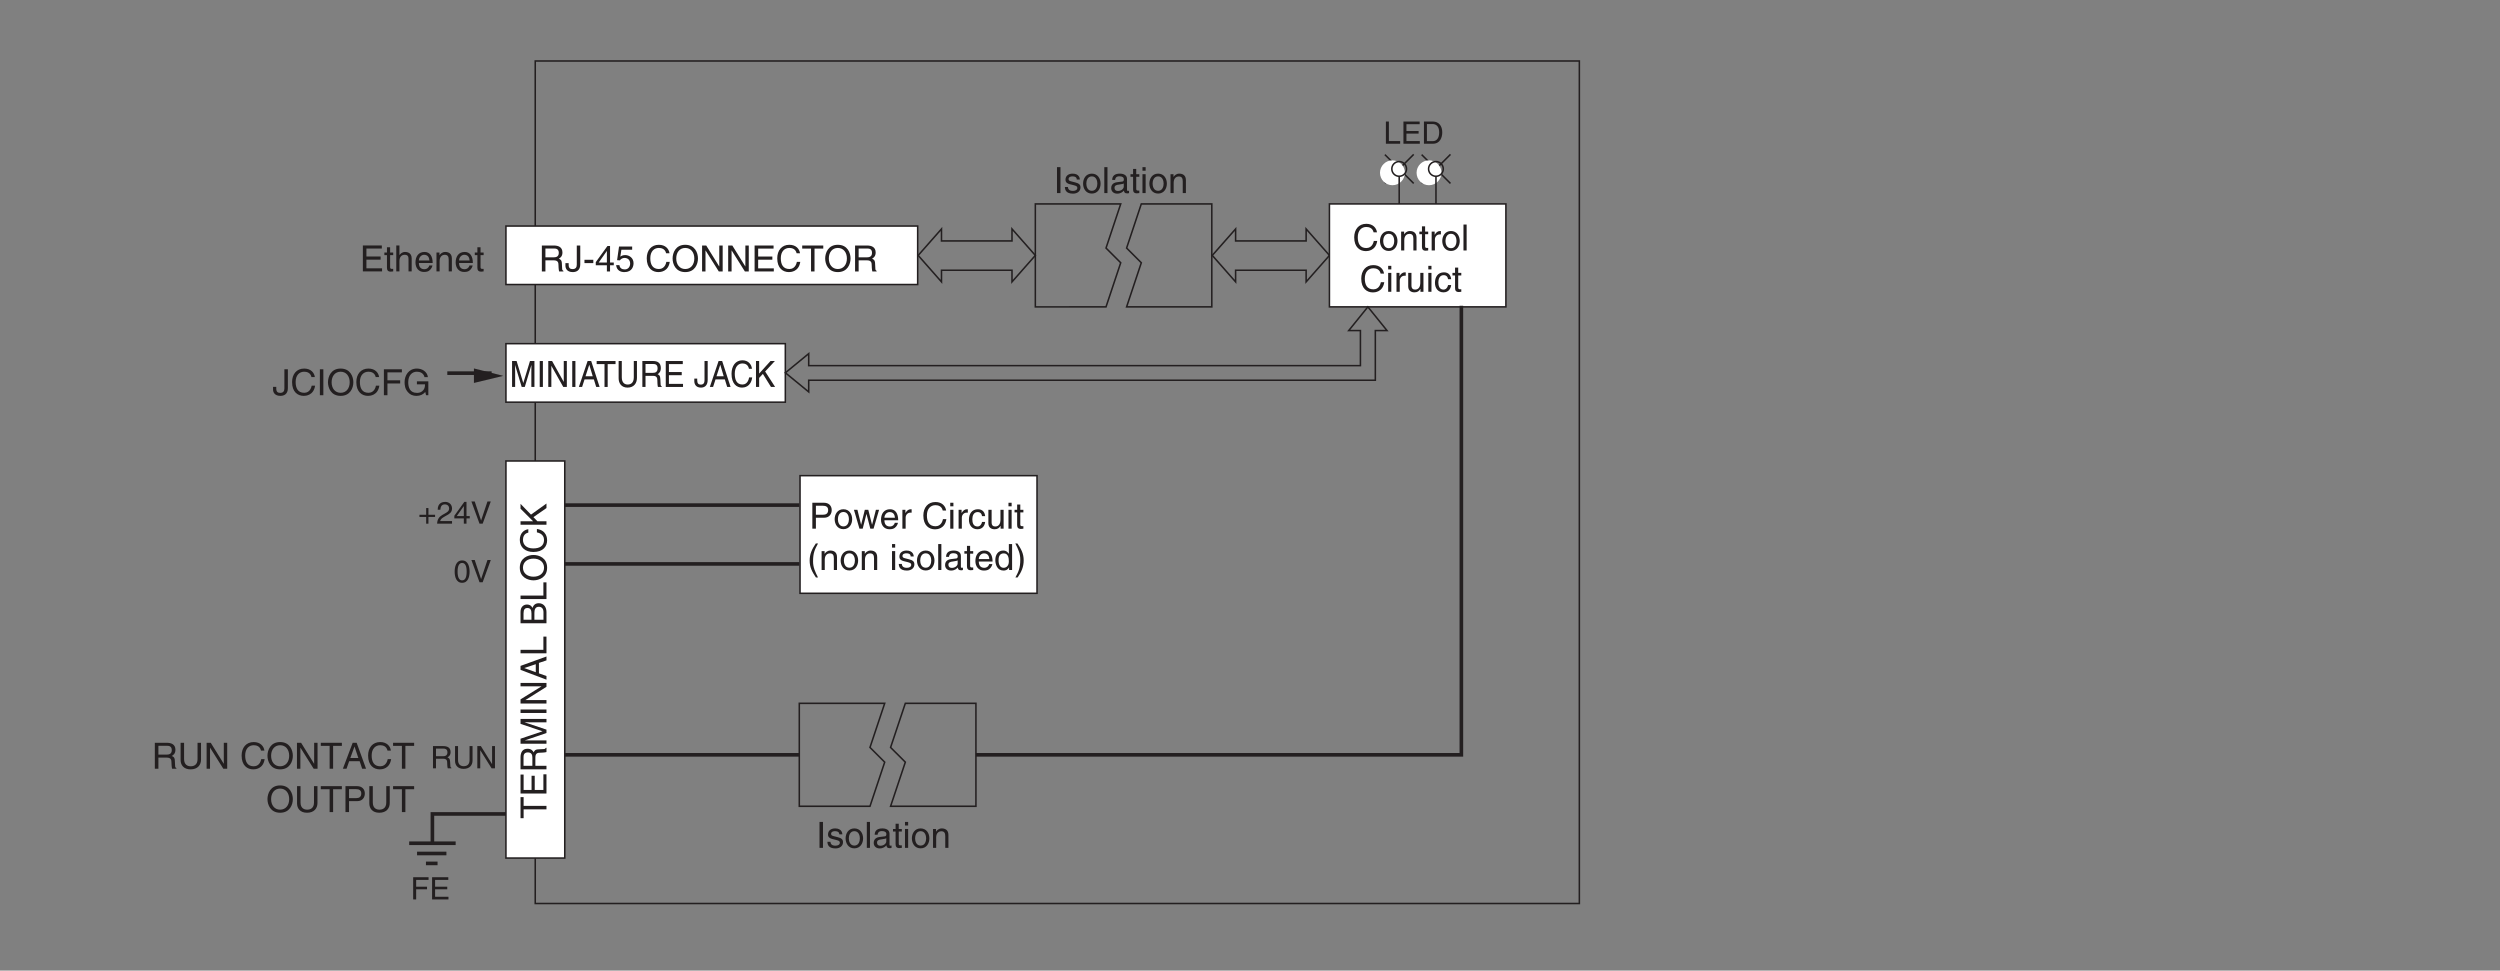 <?xml version="1.0" encoding="UTF-8"?>
<svg xmlns="http://www.w3.org/2000/svg" xmlns:xlink="http://www.w3.org/1999/xlink" width="481.89pt" height="187.09pt" viewBox="0 0 481.89 187.09" version="1.2">
<rect x="0" y="0" width="481.89" height="187.09" fill="#808080" stroke="none"/>
<defs>
<g>
<symbol overflow="visible" id="glyph0-0">
<path style="stroke:none;" d="M 0 0 L 3.484 0 L 3.484 -4.875 L 0 -4.875 Z M 1.734 -2.75 L 0.562 -4.531 L 2.922 -4.531 Z M 1.953 -2.438 L 3.141 -4.219 L 3.141 -0.656 Z M 0.562 -0.344 L 1.734 -2.125 L 2.922 -0.344 Z M 0.344 -4.219 L 1.531 -2.438 L 0.344 -0.656 Z M 0.344 -4.219 "/>
</symbol>
<symbol overflow="visible" id="glyph0-1">
<path style="stroke:none;" d="M 4.703 -3.5 C 4.594 -4.328 3.938 -5.141 2.641 -5.141 C 1.188 -5.141 0.312 -4.062 0.312 -2.531 C 0.312 -0.609 1.422 0.125 2.562 0.125 C 2.938 0.125 4.469 0.047 4.75 -1.844 L 4.094 -1.844 C 3.859 -0.672 3.094 -0.469 2.656 -0.469 C 1.422 -0.469 1 -1.375 1 -2.547 C 1 -3.875 1.734 -4.531 2.641 -4.531 C 3.125 -4.531 3.859 -4.375 4.047 -3.5 Z M 4.703 -3.5 "/>
</symbol>
<symbol overflow="visible" id="glyph0-2">
<path style="stroke:none;" d="M 0.25 -1.828 C 0.25 -0.891 0.781 0.094 1.938 0.094 C 3.094 0.094 3.625 -0.891 3.625 -1.828 C 3.625 -2.766 3.094 -3.75 1.938 -3.75 C 0.781 -3.75 0.25 -2.766 0.25 -1.828 Z M 0.875 -1.828 C 0.875 -2.312 1.062 -3.219 1.938 -3.219 C 2.812 -3.219 3 -2.312 3 -1.828 C 3 -1.344 2.812 -0.438 1.938 -0.438 C 1.062 -0.438 0.875 -1.344 0.875 -1.828 Z M 0.875 -1.828 "/>
</symbol>
<symbol overflow="visible" id="glyph0-3">
<path style="stroke:none;" d="M 3.422 -2.484 C 3.422 -3.516 2.703 -3.75 2.141 -3.75 C 1.516 -3.75 1.172 -3.328 1.047 -3.125 L 1.031 -3.125 L 1.031 -3.641 L 0.453 -3.641 L 0.453 0 L 1.062 0 L 1.062 -1.984 C 1.062 -2.969 1.672 -3.203 2.031 -3.203 C 2.625 -3.203 2.812 -2.875 2.812 -2.25 L 2.812 0 L 3.422 0 Z M 3.422 -2.484 "/>
</symbol>
<symbol overflow="visible" id="glyph0-4">
<path style="stroke:none;" d="M 1.797 -3.141 L 1.797 -3.641 L 1.203 -3.641 L 1.203 -4.656 L 0.594 -4.656 L 0.594 -3.641 L 0.094 -3.641 L 0.094 -3.141 L 0.594 -3.141 L 0.594 -0.734 C 0.594 -0.297 0.719 0.047 1.328 0.047 C 1.391 0.047 1.562 0.016 1.797 0 L 1.797 -0.484 L 1.578 -0.484 C 1.453 -0.484 1.203 -0.484 1.203 -0.766 L 1.203 -3.141 Z M 1.797 -3.141 "/>
</symbol>
<symbol overflow="visible" id="glyph0-5">
<path style="stroke:none;" d="M 1.156 -2.125 C 1.156 -2.641 1.516 -3.094 2.078 -3.094 L 2.312 -3.094 L 2.312 -3.734 C 2.266 -3.75 2.234 -3.75 2.156 -3.75 C 1.688 -3.75 1.375 -3.469 1.125 -3.031 L 1.109 -3.031 L 1.109 -3.641 L 0.531 -3.641 L 0.531 0 L 1.156 0 Z M 1.156 -2.125 "/>
</symbol>
<symbol overflow="visible" id="glyph0-6">
<path style="stroke:none;" d="M 1.078 -5 L 0.469 -5 L 0.469 0 L 1.078 0 Z M 1.078 -5 "/>
</symbol>
<symbol overflow="visible" id="glyph0-7">
<path style="stroke:none;" d="M 1.078 -3.641 L 0.469 -3.641 L 0.469 0 L 1.078 0 Z M 1.078 -4.312 L 1.078 -5 L 0.469 -5 L 0.469 -4.312 Z M 1.078 -4.312 "/>
</symbol>
<symbol overflow="visible" id="glyph0-8">
<path style="stroke:none;" d="M 3.406 0 L 3.406 -3.641 L 2.797 -3.641 L 2.797 -1.641 C 2.797 -1.109 2.562 -0.422 1.797 -0.422 C 1.391 -0.422 1.094 -0.625 1.094 -1.219 L 1.094 -3.641 L 0.469 -3.641 L 0.469 -1.031 C 0.469 -0.156 1.125 0.109 1.656 0.109 C 2.25 0.109 2.562 -0.125 2.812 -0.547 L 2.828 -0.531 L 2.828 0 Z M 3.406 0 "/>
</symbol>
<symbol overflow="visible" id="glyph0-9">
<path style="stroke:none;" d="M 3.328 -2.422 C 3.281 -3.047 2.906 -3.75 1.953 -3.75 C 0.75 -3.75 0.203 -2.844 0.203 -1.719 C 0.203 -0.672 0.812 0.109 1.844 0.109 C 2.906 0.109 3.266 -0.703 3.328 -1.297 L 2.734 -1.297 C 2.625 -0.734 2.266 -0.422 1.859 -0.422 C 1.016 -0.422 0.859 -1.203 0.859 -1.828 C 0.859 -2.469 1.109 -3.203 1.875 -3.203 C 2.391 -3.203 2.656 -2.906 2.734 -2.422 Z M 3.328 -2.422 "/>
</symbol>
<symbol overflow="visible" id="glyph0-10">
<path style="stroke:none;" d="M 1.297 -2.141 L 2.922 -2.141 C 3.734 -2.141 3.812 -1.672 3.812 -1.25 C 3.812 -1.062 3.844 -0.312 3.938 0 L 4.766 0 L 4.766 -0.109 C 4.562 -0.234 4.516 -0.328 4.516 -0.609 L 4.469 -1.516 C 4.453 -2.219 4.156 -2.344 3.875 -2.453 C 4.188 -2.641 4.578 -2.922 4.578 -3.656 C 4.578 -4.719 3.75 -5 2.922 -5 L 0.609 -5 L 0.609 0 L 1.297 0 Z M 1.297 -4.422 L 2.969 -4.422 C 3.312 -4.422 3.875 -4.359 3.875 -3.594 C 3.875 -2.844 3.359 -2.719 2.859 -2.719 L 1.297 -2.719 Z M 1.297 -4.422 "/>
</symbol>
<symbol overflow="visible" id="glyph0-11">
<path style="stroke:none;" d="M 0.125 -1.609 L 0.125 -1.109 C 0.125 -0.641 0.375 0.125 1.547 0.125 C 2.219 0.125 2.984 -0.188 2.984 -1.359 L 2.984 -5 L 2.312 -5 L 2.312 -1.312 C 2.312 -0.828 2.125 -0.453 1.5 -0.453 C 1.031 -0.453 0.75 -0.656 0.75 -1.266 L 0.75 -1.609 Z M 0.125 -1.609 "/>
</symbol>
<symbol overflow="visible" id="glyph0-12">
<path style="stroke:none;" d="M 2.016 -2.25 L 0.312 -2.25 L 0.312 -1.609 L 2.016 -1.609 Z M 2.016 -2.25 "/>
</symbol>
<symbol overflow="visible" id="glyph0-13">
<path style="stroke:none;" d="M 3.641 -1.188 L 3.641 -1.719 L 2.922 -1.719 L 2.922 -4.906 L 2.422 -4.906 L 0.172 -1.797 L 0.172 -1.188 L 2.312 -1.188 L 2.312 0 L 2.922 0 L 2.922 -1.188 Z M 2.297 -3.938 L 2.312 -3.938 L 2.312 -1.719 L 0.734 -1.719 Z M 2.297 -3.938 "/>
</symbol>
<symbol overflow="visible" id="glyph0-14">
<path style="stroke:none;" d="M 1.234 -4.188 L 3.312 -4.188 L 3.312 -4.797 L 0.781 -4.797 L 0.406 -2.172 L 0.938 -2.141 C 1.156 -2.438 1.484 -2.609 1.844 -2.609 C 2.453 -2.609 2.922 -2.219 2.922 -1.516 C 2.922 -0.906 2.531 -0.391 1.891 -0.391 C 1.344 -0.391 0.922 -0.641 0.859 -1.219 L 0.219 -1.219 C 0.344 -0.125 1.156 0.125 1.812 0.125 C 3.344 0.125 3.578 -1.047 3.578 -1.594 C 3.578 -2.594 2.766 -3.156 1.969 -3.156 C 1.531 -3.156 1.234 -3.016 1.031 -2.844 Z M 1.234 -4.188 "/>
</symbol>
<symbol overflow="visible" id="glyph0-15">
<path style="stroke:none;" d=""/>
</symbol>
<symbol overflow="visible" id="glyph0-16">
<path style="stroke:none;" d="M 4.453 -2.5 C 4.453 -1.328 3.797 -0.469 2.703 -0.469 C 1.625 -0.469 0.969 -1.328 0.969 -2.5 C 0.969 -3.672 1.625 -4.531 2.703 -4.531 C 3.797 -4.531 4.453 -3.672 4.453 -2.5 Z M 5.156 -2.5 C 5.156 -3.578 4.578 -5.141 2.703 -5.141 C 0.844 -5.141 0.266 -3.578 0.266 -2.5 C 0.266 -1.422 0.844 0.125 2.703 0.125 C 4.578 0.125 5.156 -1.422 5.156 -2.5 Z M 5.156 -2.5 "/>
</symbol>
<symbol overflow="visible" id="glyph0-17">
<path style="stroke:none;" d="M 3.844 -0.969 L 3.828 -0.969 L 1.328 -5 L 0.531 -5 L 0.531 0 L 1.188 0 L 1.188 -4.047 L 1.203 -4.047 L 3.75 0 L 4.5 0 L 4.5 -5 L 3.844 -5 Z M 3.844 -0.969 "/>
</symbol>
<symbol overflow="visible" id="glyph0-18">
<path style="stroke:none;" d="M 4.297 -0.594 L 1.281 -0.594 L 1.281 -2.266 L 4.016 -2.266 L 4.016 -2.875 L 1.281 -2.875 L 1.281 -4.406 L 4.25 -4.406 L 4.25 -5 L 0.594 -5 L 0.594 0 L 4.297 0 Z M 4.297 -0.594 "/>
</symbol>
<symbol overflow="visible" id="glyph0-19">
<path style="stroke:none;" d="M 0.094 -4.406 L 1.797 -4.406 L 1.797 0 L 2.469 0 L 2.469 -4.406 L 4.156 -4.406 L 4.156 -5 L 0.094 -5 Z M 0.094 -4.406 "/>
</symbol>
<symbol overflow="visible" id="glyph0-20">
<path style="stroke:none;" d="M 1.312 -5 L 0.641 -5 L 0.641 0 L 1.312 0 Z M 1.312 -5 "/>
</symbol>
<symbol overflow="visible" id="glyph0-21">
<path style="stroke:none;" d="M 1.281 -2.266 L 3.734 -2.266 L 3.734 -2.875 L 1.281 -2.875 L 1.281 -4.406 L 4.062 -4.406 L 4.062 -5 L 0.594 -5 L 0.594 0 L 1.281 0 Z M 1.281 -2.266 "/>
</symbol>
<symbol overflow="visible" id="glyph0-22">
<path style="stroke:none;" d="M 2.703 -2.094 L 4.266 -2.094 C 4.266 -1.562 4.156 -1.109 3.719 -0.766 C 3.359 -0.469 2.953 -0.453 2.703 -0.453 C 1.359 -0.453 1.031 -1.484 1.031 -2.516 C 1.031 -3.812 1.766 -4.531 2.672 -4.531 C 3.219 -4.531 3.953 -4.359 4.172 -3.484 L 4.828 -3.484 C 4.672 -4.609 3.641 -5.141 2.703 -5.141 C 1.078 -5.141 0.328 -3.766 0.328 -2.547 C 0.328 -2.016 0.359 -1.156 1.125 -0.438 C 1.375 -0.188 1.797 0.125 2.656 0.125 C 3.344 0.125 3.969 -0.172 4.312 -0.641 L 4.469 0 L 4.906 0 L 4.906 -2.672 L 2.703 -2.672 Z M 2.703 -2.094 "/>
</symbol>
<symbol overflow="visible" id="glyph0-23">
<path style="stroke:none;" d="M 3.422 -2.484 C 3.422 -3.516 2.703 -3.75 2.141 -3.75 C 1.562 -3.75 1.25 -3.391 1.078 -3.156 L 1.062 -3.156 L 1.062 -5 L 0.453 -5 L 0.453 0 L 1.062 0 L 1.062 -1.984 C 1.062 -2.906 1.578 -3.203 2.078 -3.203 C 2.672 -3.203 2.812 -2.875 2.812 -2.391 L 2.812 0 L 3.422 0 Z M 3.422 -2.484 "/>
</symbol>
<symbol overflow="visible" id="glyph0-24">
<path style="stroke:none;" d="M 2.938 -1.141 C 2.906 -0.875 2.578 -0.422 2 -0.422 C 1.297 -0.422 0.938 -0.859 0.938 -1.625 L 3.594 -1.625 C 3.594 -2.906 3.078 -3.75 2.031 -3.75 C 0.828 -3.75 0.281 -2.844 0.281 -1.719 C 0.281 -0.672 0.891 0.109 1.906 0.109 C 2.5 0.109 2.734 -0.031 2.906 -0.141 C 3.359 -0.453 3.531 -0.969 3.547 -1.141 Z M 0.938 -2.109 C 0.938 -2.672 1.375 -3.203 1.938 -3.203 C 2.688 -3.203 2.922 -2.672 2.969 -2.109 Z M 0.938 -2.109 "/>
</symbol>
<symbol overflow="visible" id="glyph0-25">
<path style="stroke:none;" d="M 1.281 -4.422 L 2.641 -4.422 C 3.203 -4.422 3.641 -4.219 3.641 -3.594 C 3.641 -2.906 3.219 -2.688 2.625 -2.688 L 1.281 -2.688 Z M 1.281 -2.109 L 2.844 -2.109 C 3.938 -2.109 4.328 -2.906 4.328 -3.594 C 4.328 -4.406 3.781 -5 2.844 -5 L 0.594 -5 L 0.594 0 L 1.281 0 Z M 1.281 -2.109 "/>
</symbol>
<symbol overflow="visible" id="glyph0-26">
<path style="stroke:none;" d="M 2.5 -2.828 L 2.516 -2.828 L 3.25 0 L 3.875 0 L 4.938 -3.641 L 4.328 -3.641 L 3.594 -0.781 L 3.578 -0.781 L 2.859 -3.641 L 2.188 -3.641 L 1.484 -0.781 L 1.469 -0.781 L 0.766 -3.641 L 0.094 -3.641 L 1.156 0 L 1.781 0 Z M 2.5 -2.828 "/>
</symbol>
<symbol overflow="visible" id="glyph0-27">
<path style="stroke:none;" d="M 1.656 -5.109 C 0.906 -4.031 0.469 -3.047 0.469 -1.812 C 0.469 -0.516 0.953 0.359 1.672 1.438 L 2.078 1.438 C 1.531 0.344 1.125 -0.5 1.125 -1.656 C 1.125 -3.328 1.484 -4 2.078 -5.109 Z M 1.656 -5.109 "/>
</symbol>
<symbol overflow="visible" id="glyph0-28">
<path style="stroke:none;" d="M 3.109 -2.609 C 3.109 -2.781 3.031 -3.75 1.719 -3.75 C 1 -3.75 0.344 -3.391 0.344 -2.578 C 0.344 -2.078 0.672 -1.828 1.188 -1.703 L 1.891 -1.531 C 2.422 -1.391 2.625 -1.297 2.625 -1 C 2.625 -0.594 2.219 -0.422 1.781 -0.422 C 0.922 -0.422 0.844 -0.891 0.812 -1.172 L 0.219 -1.172 C 0.25 -0.734 0.344 0.109 1.797 0.109 C 2.609 0.109 3.234 -0.344 3.234 -1.094 C 3.234 -1.594 2.969 -1.875 2.203 -2.062 L 1.594 -2.219 C 1.125 -2.328 0.938 -2.406 0.938 -2.703 C 0.938 -3.156 1.469 -3.219 1.656 -3.219 C 2.438 -3.219 2.516 -2.844 2.516 -2.609 Z M 3.109 -2.609 "/>
</symbol>
<symbol overflow="visible" id="glyph0-29">
<path style="stroke:none;" d="M 1 -2.531 C 1.031 -2.812 1.141 -3.234 1.828 -3.234 C 2.406 -3.234 2.688 -3.031 2.688 -2.641 C 2.688 -2.281 2.516 -2.234 2.375 -2.219 L 1.359 -2.094 C 0.344 -1.969 0.25 -1.25 0.25 -0.953 C 0.25 -0.328 0.719 0.109 1.391 0.109 C 2.109 0.109 2.469 -0.234 2.703 -0.484 C 2.734 -0.203 2.812 0.062 3.359 0.062 C 3.5 0.062 3.594 0.031 3.688 0 L 3.688 -0.453 C 3.625 -0.438 3.547 -0.422 3.484 -0.422 C 3.359 -0.422 3.297 -0.484 3.297 -0.641 L 3.297 -2.734 C 3.297 -3.672 2.234 -3.75 1.938 -3.75 C 1.031 -3.75 0.453 -3.406 0.438 -2.531 Z M 2.672 -1.266 C 2.672 -0.781 2.125 -0.406 1.547 -0.406 C 1.094 -0.406 0.891 -0.641 0.891 -1.031 C 0.891 -1.5 1.359 -1.594 1.672 -1.625 C 2.422 -1.734 2.578 -1.781 2.672 -1.859 Z M 2.672 -1.266 "/>
</symbol>
<symbol overflow="visible" id="glyph0-30">
<path style="stroke:none;" d="M 3.484 -5 L 2.859 -5 L 2.859 -3.172 L 2.844 -3.125 C 2.703 -3.344 2.422 -3.75 1.766 -3.75 C 0.797 -3.75 0.25 -2.953 0.25 -1.938 C 0.25 -1.062 0.609 0.109 1.844 0.109 C 2.203 0.109 2.625 0 2.891 -0.5 L 2.906 -0.5 L 2.906 0 L 3.484 0 Z M 0.875 -1.828 C 0.875 -2.297 0.922 -3.203 1.875 -3.203 C 2.766 -3.203 2.859 -2.25 2.859 -1.656 C 2.859 -0.688 2.25 -0.422 1.859 -0.422 C 1.188 -0.422 0.875 -1.031 0.875 -1.828 Z M 0.875 -1.828 "/>
</symbol>
<symbol overflow="visible" id="glyph0-31">
<path style="stroke:none;" d="M 0.672 1.438 C 1.422 0.375 1.844 -0.625 1.844 -1.844 C 1.844 -3.156 1.375 -4.016 0.641 -5.109 L 0.234 -5.109 C 0.797 -4.016 1.188 -3.156 1.188 -2.016 C 1.188 -0.344 0.844 0.328 0.25 1.438 Z M 0.672 1.438 "/>
</symbol>
<symbol overflow="visible" id="glyph0-32">
<path style="stroke:none;" d="M 3.812 -5 L 3.812 -1.844 C 3.812 -0.75 3.109 -0.469 2.5 -0.469 C 1.891 -0.469 1.219 -0.766 1.219 -1.859 L 1.219 -5 L 0.547 -5 L 0.547 -1.672 C 0.547 -0.734 1.125 0.125 2.469 0.125 C 3.844 0.125 4.484 -0.734 4.484 -1.75 L 4.484 -5 Z M 3.812 -5 "/>
</symbol>
<symbol overflow="visible" id="glyph0-33">
<path style="stroke:none;" d="M 3.328 -1.453 L 3.812 0 L 4.562 0 L 2.75 -5 L 1.984 -5 L 0.094 0 L 0.797 0 L 1.312 -1.453 Z M 1.531 -2.062 L 2.328 -4.266 L 2.344 -4.266 L 3.078 -2.062 Z M 1.531 -2.062 "/>
</symbol>
<symbol overflow="visible" id="glyph1-0">
<path style="stroke:none;" d="M 0 0 L 3.141 0 L 3.141 -4.875 L 0 -4.875 Z M 1.562 -2.75 L 0.5 -4.531 L 2.625 -4.531 Z M 1.75 -2.438 L 2.812 -4.219 L 2.812 -0.656 Z M 0.5 -0.344 L 1.562 -2.125 L 2.625 -0.344 Z M 0.312 -4.219 L 1.375 -2.438 L 0.312 -0.656 Z M 0.312 -4.219 "/>
</symbol>
<symbol overflow="visible" id="glyph1-1">
<path style="stroke:none;" d="M 4.766 0 L 4.766 -5 L 3.906 -5 L 2.625 -0.781 L 2.609 -0.781 L 1.328 -5 L 0.453 -5 L 0.453 0 L 1.047 0 L 1.047 -2.953 C 1.047 -3.094 1.031 -3.734 1.031 -4.188 L 1.047 -4.188 L 2.312 0 L 2.906 0 L 4.172 -4.203 L 4.188 -4.203 C 4.188 -3.734 4.172 -3.094 4.172 -2.953 L 4.172 0 Z M 4.766 0 "/>
</symbol>
<symbol overflow="visible" id="glyph1-2">
<path style="stroke:none;" d="M 1.172 -5 L 0.562 -5 L 0.562 0 L 1.172 0 Z M 1.172 -5 "/>
</symbol>
<symbol overflow="visible" id="glyph1-3">
<path style="stroke:none;" d="M 3.453 -0.969 L 1.203 -5 L 0.469 -5 L 0.469 0 L 1.062 0 L 1.062 -4.047 L 1.078 -4.047 L 3.359 0 L 4.047 0 L 4.047 -5 L 3.453 -5 Z M 3.453 -0.969 "/>
</symbol>
<symbol overflow="visible" id="glyph1-4">
<path style="stroke:none;" d="M 2.984 -1.453 L 3.438 0 L 4.094 0 L 2.469 -5 L 1.781 -5 L 0.094 0 L 0.719 0 L 1.188 -1.453 Z M 1.375 -2.062 L 2.094 -4.266 L 2.109 -4.266 L 2.766 -2.062 Z M 1.375 -2.062 "/>
</symbol>
<symbol overflow="visible" id="glyph1-5">
<path style="stroke:none;" d="M 0.094 -4.406 L 1.609 -4.406 L 1.609 0 L 2.219 0 L 2.219 -4.406 L 3.734 -4.406 L 3.734 -5 L 0.094 -5 Z M 0.094 -4.406 "/>
</symbol>
<symbol overflow="visible" id="glyph1-6">
<path style="stroke:none;" d="M 3.422 -5 L 3.422 -1.844 C 3.422 -0.75 2.797 -0.469 2.25 -0.469 C 1.703 -0.469 1.109 -0.766 1.109 -1.859 L 1.109 -5 L 0.5 -5 L 0.5 -1.672 C 0.5 -0.734 1.016 0.125 2.219 0.125 C 3.453 0.125 4.031 -0.734 4.031 -1.75 L 4.031 -5 Z M 3.422 -5 "/>
</symbol>
<symbol overflow="visible" id="glyph1-7">
<path style="stroke:none;" d="M 1.156 -2.141 L 2.625 -2.141 C 3.359 -2.141 3.438 -1.672 3.438 -1.25 C 3.438 -1.062 3.453 -0.312 3.547 0 L 4.281 0 L 4.281 -0.109 C 4.094 -0.234 4.062 -0.328 4.062 -0.609 L 4.016 -1.516 C 4 -2.219 3.734 -2.344 3.484 -2.453 C 3.766 -2.641 4.109 -2.922 4.109 -3.656 C 4.109 -4.719 3.375 -5 2.625 -5 L 0.547 -5 L 0.547 0 L 1.156 0 Z M 1.156 -4.422 L 2.672 -4.422 C 2.969 -4.422 3.484 -4.359 3.484 -3.594 C 3.484 -2.844 3.016 -2.719 2.562 -2.719 L 1.156 -2.719 Z M 1.156 -4.422 "/>
</symbol>
<symbol overflow="visible" id="glyph1-8">
<path style="stroke:none;" d="M 3.859 -0.594 L 1.141 -0.594 L 1.141 -2.266 L 3.609 -2.266 L 3.609 -2.875 L 1.141 -2.875 L 1.141 -4.406 L 3.812 -4.406 L 3.812 -5 L 0.531 -5 L 0.531 0 L 3.859 0 Z M 3.859 -0.594 "/>
</symbol>
<symbol overflow="visible" id="glyph1-9">
<path style="stroke:none;" d=""/>
</symbol>
<symbol overflow="visible" id="glyph1-10">
<path style="stroke:none;" d="M 0.109 -1.609 L 0.109 -1.109 C 0.109 -0.641 0.344 0.125 1.391 0.125 C 2 0.125 2.688 -0.188 2.688 -1.359 L 2.688 -5 L 2.078 -5 L 2.078 -1.312 C 2.078 -0.828 1.922 -0.453 1.359 -0.453 C 0.938 -0.453 0.672 -0.656 0.672 -1.266 L 0.672 -1.609 Z M 0.109 -1.609 "/>
</symbol>
<symbol overflow="visible" id="glyph1-11">
<path style="stroke:none;" d="M 4.219 -3.5 C 4.141 -4.328 3.531 -5.141 2.375 -5.141 C 1.062 -5.141 0.281 -4.062 0.281 -2.531 C 0.281 -0.609 1.281 0.125 2.297 0.125 C 2.641 0.125 4.016 0.047 4.266 -1.844 L 3.672 -1.844 C 3.469 -0.672 2.781 -0.469 2.391 -0.469 C 1.281 -0.469 0.906 -1.375 0.906 -2.547 C 0.906 -3.875 1.562 -4.531 2.375 -4.531 C 2.812 -4.531 3.469 -4.375 3.641 -3.5 Z M 4.219 -3.5 "/>
</symbol>
<symbol overflow="visible" id="glyph1-12">
<path style="stroke:none;" d="M 1.078 -1.75 L 1.797 -2.516 L 3.359 0 L 4.156 0 L 2.234 -2.984 L 4.109 -5 L 3.266 -5 L 1.078 -2.578 L 1.078 -5 L 0.469 -5 L 0.469 0 L 1.078 0 Z M 1.078 -1.75 "/>
</symbol>
<symbol overflow="visible" id="glyph2-0">
<path style="stroke:none;" d="M 0 0 L 2.984 0 L 2.984 -4.172 L 0 -4.172 Z M 1.5 -2.359 L 0.484 -3.875 L 2.5 -3.875 Z M 1.672 -2.094 L 2.688 -3.609 L 2.688 -0.562 Z M 0.484 -0.297 L 1.5 -1.828 L 2.5 -0.297 Z M 0.297 -3.609 L 1.312 -2.094 L 0.297 -0.562 Z M 0.297 -3.609 "/>
</symbol>
<symbol overflow="visible" id="glyph2-1">
<path style="stroke:none;" d="M 1.031 -4.281 L 0.453 -4.281 L 0.453 0 L 3.203 0 L 3.203 -0.516 L 1.031 -0.516 Z M 1.031 -4.281 "/>
</symbol>
<symbol overflow="visible" id="glyph2-2">
<path style="stroke:none;" d="M 3.672 -0.516 L 1.094 -0.516 L 1.094 -1.953 L 3.438 -1.953 L 3.438 -2.453 L 1.094 -2.453 L 1.094 -3.766 L 3.641 -3.766 L 3.641 -4.281 L 0.516 -4.281 L 0.516 0 L 3.672 0 Z M 3.672 -0.516 "/>
</symbol>
<symbol overflow="visible" id="glyph2-3">
<path style="stroke:none;" d="M 0.484 0 L 2.203 0 C 3.609 0 4.016 -1.234 4.016 -2.203 C 4.016 -3.438 3.344 -4.281 2.219 -4.281 L 0.484 -4.281 Z M 1.062 -3.797 L 2.141 -3.797 C 2.938 -3.797 3.422 -3.25 3.422 -2.172 C 3.422 -1.094 2.938 -0.5 2.188 -0.5 L 1.062 -0.5 Z M 1.062 -3.797 "/>
</symbol>
<symbol overflow="visible" id="glyph2-4">
<path style="stroke:none;" d="M 1.531 -1.719 L 0.234 -1.719 L 0.234 -1.297 L 1.531 -1.297 L 1.531 0 L 1.969 0 L 1.969 -1.297 L 3.25 -1.297 L 3.25 -1.719 L 1.969 -1.719 L 1.969 -3.016 L 1.531 -3.016 Z M 1.531 -1.719 "/>
</symbol>
<symbol overflow="visible" id="glyph2-5">
<path style="stroke:none;" d="M 0.781 -2.688 C 0.812 -2.984 0.844 -3.719 1.641 -3.719 C 2.25 -3.719 2.469 -3.297 2.469 -2.969 C 2.469 -2.422 2.141 -2.25 1.688 -1.984 L 1.141 -1.672 C 0.578 -1.344 0.188 -0.875 0.156 0 L 3.031 0 L 3.031 -0.5 L 0.75 -0.5 C 0.766 -0.656 0.891 -0.984 1.469 -1.297 L 1.906 -1.547 C 2.531 -1.875 3.031 -2.188 3.031 -2.938 C 3.031 -3.719 2.438 -4.203 1.719 -4.203 C 1.266 -4.203 0.266 -4.062 0.266 -2.688 Z M 0.781 -2.688 "/>
</symbol>
<symbol overflow="visible" id="glyph2-6">
<path style="stroke:none;" d="M 3.125 -1.016 L 3.125 -1.469 L 2.5 -1.469 L 2.5 -4.203 L 2.078 -4.203 L 0.156 -1.531 L 0.156 -1.016 L 1.984 -1.016 L 1.984 0 L 2.5 0 L 2.5 -1.016 Z M 1.969 -3.375 L 1.984 -3.375 L 1.984 -1.469 L 0.625 -1.469 Z M 1.969 -3.375 "/>
</symbol>
<symbol overflow="visible" id="glyph2-7">
<path style="stroke:none;" d="M 2 -0.625 L 1.984 -0.625 L 0.766 -4.281 L 0.125 -4.281 L 1.688 0 L 2.297 0 L 3.859 -4.281 L 3.219 -4.281 Z M 2 -0.625 "/>
</symbol>
<symbol overflow="visible" id="glyph2-8">
<path style="stroke:none;" d="M 2.531 -2.047 C 2.531 -0.984 2.266 -0.359 1.656 -0.359 C 1.062 -0.359 0.781 -0.984 0.781 -2.047 C 0.781 -3.094 1.062 -3.719 1.656 -3.719 C 2.266 -3.719 2.531 -3.094 2.531 -2.047 Z M 3.094 -2.047 C 3.094 -2.906 2.859 -4.203 1.656 -4.203 C 0.453 -4.203 0.219 -2.906 0.219 -2.047 C 0.219 -1.172 0.453 0.109 1.656 0.109 C 2.859 0.109 3.094 -1.172 3.094 -2.047 Z M 3.094 -2.047 "/>
</symbol>
<symbol overflow="visible" id="glyph2-9">
<path style="stroke:none;" d="M 1.094 -1.953 L 3.188 -1.953 L 3.188 -2.453 L 1.094 -2.453 L 1.094 -3.766 L 3.484 -3.766 L 3.484 -4.281 L 0.516 -4.281 L 0.516 0 L 1.094 0 Z M 1.094 -1.953 "/>
</symbol>
<symbol overflow="visible" id="glyph2-10">
<path style="stroke:none;" d="M 1.109 -1.844 L 2.5 -1.844 C 3.203 -1.844 3.266 -1.422 3.266 -1.078 C 3.266 -0.906 3.281 -0.266 3.375 0 L 4.078 0 L 4.078 -0.094 C 3.906 -0.203 3.875 -0.281 3.875 -0.531 L 3.828 -1.297 C 3.812 -1.891 3.562 -2 3.312 -2.109 C 3.594 -2.266 3.922 -2.5 3.922 -3.141 C 3.922 -4.047 3.219 -4.281 2.5 -4.281 L 0.531 -4.281 L 0.531 0 L 1.109 0 Z M 1.109 -3.797 L 2.547 -3.797 C 2.828 -3.797 3.312 -3.734 3.312 -3.078 C 3.312 -2.438 2.875 -2.328 2.453 -2.328 L 1.109 -2.328 Z M 1.109 -3.797 "/>
</symbol>
<symbol overflow="visible" id="glyph2-11">
<path style="stroke:none;" d="M 3.266 -4.281 L 3.266 -1.578 C 3.266 -0.641 2.672 -0.406 2.141 -0.406 C 1.625 -0.406 1.047 -0.656 1.047 -1.594 L 1.047 -4.281 L 0.469 -4.281 L 0.469 -1.422 C 0.469 -0.625 0.969 0.109 2.125 0.109 C 3.297 0.109 3.844 -0.625 3.844 -1.5 L 3.844 -4.281 Z M 3.266 -4.281 "/>
</symbol>
<symbol overflow="visible" id="glyph2-12">
<path style="stroke:none;" d="M 3.297 -0.828 L 3.281 -0.828 L 1.141 -4.281 L 0.453 -4.281 L 0.453 0 L 1.016 0 L 1.016 -3.469 L 1.031 -3.469 L 3.203 0 L 3.859 0 L 3.859 -4.281 L 3.297 -4.281 Z M 3.297 -0.828 "/>
</symbol>
<symbol overflow="visible" id="glyph3-0">
<path style="stroke:none;" d="M 0 0 L 0 -3.484 L -4.875 -3.484 L -4.875 0 Z M -2.75 -1.734 L -4.531 -0.562 L -4.531 -2.922 Z M -2.438 -1.953 L -4.219 -3.141 L -0.656 -3.141 Z M -0.344 -0.562 L -2.125 -1.734 L -0.344 -2.922 Z M -4.219 -0.344 L -2.438 -1.531 L -0.656 -0.344 Z M -4.219 -0.344 "/>
</symbol>
<symbol overflow="visible" id="glyph3-1">
<path style="stroke:none;" d="M -4.406 -0.094 L -4.406 -1.797 L 0 -1.797 L 0 -2.469 L -4.406 -2.469 L -4.406 -4.156 L -5 -4.156 L -5 -0.094 Z M -4.406 -0.094 "/>
</symbol>
<symbol overflow="visible" id="glyph3-2">
<path style="stroke:none;" d="M -0.594 -4.297 L -0.594 -1.281 L -2.266 -1.281 L -2.266 -4.016 L -2.875 -4.016 L -2.875 -1.281 L -4.406 -1.281 L -4.406 -4.25 L -5 -4.25 L -5 -0.594 L 0 -0.594 L 0 -4.297 Z M -0.594 -4.297 "/>
</symbol>
<symbol overflow="visible" id="glyph3-3">
<path style="stroke:none;" d="M -2.141 -1.297 L -2.141 -2.922 C -2.141 -3.734 -1.672 -3.812 -1.25 -3.812 C -1.062 -3.812 -0.312 -3.844 0 -3.938 L 0 -4.766 L -0.109 -4.766 C -0.234 -4.562 -0.328 -4.516 -0.609 -4.516 L -1.516 -4.469 C -2.219 -4.453 -2.344 -4.156 -2.453 -3.875 C -2.641 -4.188 -2.922 -4.578 -3.656 -4.578 C -4.719 -4.578 -5 -3.75 -5 -2.922 L -5 -0.609 L 0 -0.609 L 0 -1.297 Z M -4.422 -1.297 L -4.422 -2.969 C -4.422 -3.312 -4.359 -3.875 -3.594 -3.875 C -2.844 -3.875 -2.719 -3.359 -2.719 -2.859 L -2.719 -1.297 Z M -4.422 -1.297 "/>
</symbol>
<symbol overflow="visible" id="glyph3-4">
<path style="stroke:none;" d="M 0 -5.297 L -5 -5.297 L -5 -4.344 L -0.781 -2.922 L -0.781 -2.906 L -5 -1.484 L -5 -0.516 L 0 -0.516 L 0 -1.156 L -2.953 -1.156 C -3.094 -1.156 -3.734 -1.156 -4.188 -1.156 L 0 -2.578 L 0 -3.234 L -4.203 -4.641 L -4.203 -4.656 C -3.734 -4.656 -3.094 -4.641 -2.953 -4.641 L 0 -4.641 Z M 0 -5.297 "/>
</symbol>
<symbol overflow="visible" id="glyph3-5">
<path style="stroke:none;" d="M -5 -1.312 L -5 -0.641 L 0 -0.641 L 0 -1.312 Z M -5 -1.312 "/>
</symbol>
<symbol overflow="visible" id="glyph3-6">
<path style="stroke:none;" d="M -0.969 -3.844 L -0.969 -3.828 L -5 -1.328 L -5 -0.531 L 0 -0.531 L 0 -1.188 L -4.047 -1.188 L -4.047 -1.203 L 0 -3.75 L 0 -4.5 L -5 -4.5 L -5 -3.844 Z M -0.969 -3.844 "/>
</symbol>
<symbol overflow="visible" id="glyph3-7">
<path style="stroke:none;" d="M -1.453 -3.328 L 0 -3.812 L 0 -4.562 L -5 -2.75 L -5 -1.984 L 0 -0.094 L 0 -0.797 L -1.453 -1.312 Z M -2.062 -1.531 L -4.266 -2.328 L -4.266 -2.344 L -2.062 -3.078 Z M -2.062 -1.531 "/>
</symbol>
<symbol overflow="visible" id="glyph3-8">
<path style="stroke:none;" d="M -5 -1.203 L -5 -0.531 L 0 -0.531 L 0 -3.75 L -0.594 -3.75 L -0.594 -1.203 Z M -5 -1.203 "/>
</symbol>
<symbol overflow="visible" id="glyph3-9">
<path style="stroke:none;" d=""/>
</symbol>
<symbol overflow="visible" id="glyph3-10">
<path style="stroke:none;" d="M -4.422 -1.188 L -4.422 -2.422 C -4.422 -3.172 -4.156 -3.453 -3.688 -3.453 C -3.078 -3.453 -2.891 -3.062 -2.891 -2.406 L -2.891 -1.188 Z M 0 -0.516 L 0 -2.672 C 0 -3.781 -0.672 -4.375 -1.484 -4.375 C -2.328 -4.375 -2.562 -3.797 -2.703 -3.469 C -2.953 -4.016 -3.422 -4.125 -3.75 -4.125 C -4.422 -4.125 -5 -3.656 -5 -2.719 L -5 -0.516 Z M -2.328 -1.188 L -2.328 -2.516 C -2.328 -3.078 -2.188 -3.688 -1.484 -3.688 C -0.938 -3.688 -0.578 -3.344 -0.578 -2.641 L -0.578 -1.188 Z M -2.328 -1.188 "/>
</symbol>
<symbol overflow="visible" id="glyph3-11">
<path style="stroke:none;" d="M -2.5 -4.453 C -1.328 -4.453 -0.469 -3.797 -0.469 -2.703 C -0.469 -1.625 -1.328 -0.969 -2.5 -0.969 C -3.672 -0.969 -4.531 -1.625 -4.531 -2.703 C -4.531 -3.797 -3.672 -4.453 -2.5 -4.453 Z M -2.5 -5.156 C -3.578 -5.156 -5.141 -4.578 -5.141 -2.703 C -5.141 -0.844 -3.578 -0.266 -2.5 -0.266 C -1.422 -0.266 0.125 -0.844 0.125 -2.703 C 0.125 -4.578 -1.422 -5.156 -2.5 -5.156 Z M -2.5 -5.156 "/>
</symbol>
<symbol overflow="visible" id="glyph3-12">
<path style="stroke:none;" d="M -3.5 -4.703 C -4.328 -4.594 -5.141 -3.938 -5.141 -2.641 C -5.141 -1.188 -4.062 -0.312 -2.531 -0.312 C -0.609 -0.312 0.125 -1.422 0.125 -2.562 C 0.125 -2.938 0.047 -4.469 -1.844 -4.75 L -1.844 -4.094 C -0.672 -3.859 -0.469 -3.094 -0.469 -2.656 C -0.469 -1.422 -1.375 -1 -2.547 -1 C -3.875 -1 -4.531 -1.734 -4.531 -2.641 C -4.531 -3.125 -4.375 -3.859 -3.5 -4.047 Z M -3.5 -4.703 "/>
</symbol>
<symbol overflow="visible" id="glyph3-13">
<path style="stroke:none;" d="M -1.75 -1.203 L -2.516 -2 L 0 -3.75 L 0 -4.625 L -2.984 -2.484 L -5 -4.562 L -5 -3.625 L -2.578 -1.203 L -5 -1.203 L -5 -0.531 L 0 -0.531 L 0 -1.203 Z M -1.75 -1.203 "/>
</symbol>
</g>
</defs>
<g id="surface1">
<path style="fill:none;stroke-width:3;stroke-linecap:butt;stroke-linejoin:miter;stroke:rgb(13.73%,12.16%,12.549%);stroke-opacity:1;stroke-miterlimit:4;" d="M 1020.582 120.278 L 3033.176 120.278 L 3033.176 1744.271 L 1020.582 1744.271 Z M 1020.582 120.278 " transform="matrix(0.1,0,0,-0.1,1.112,186.184)"/>
<path style="fill:none;stroke-width:3;stroke-linecap:butt;stroke-linejoin:miter;stroke:rgb(13.73%,12.16%,12.549%);stroke-opacity:1;stroke-miterlimit:4;" d="M 2506.525 1340.991 L 2506.525 1318.5 L 2551.508 1369.528 L 2506.525 1420.556 L 2506.525 1397.436 L 2370.594 1397.436 L 2370.594 1420.556 L 2325.61 1369.528 L 2370.594 1318.5 L 2370.594 1340.991 Z M 2506.525 1340.991 " transform="matrix(0.1,0,0,-0.1,1.112,186.184)"/>
<path style="fill:none;stroke-width:3;stroke-linecap:butt;stroke-linejoin:miter;stroke:rgb(13.73%,12.16%,12.549%);stroke-opacity:1;stroke-miterlimit:4;" d="M 1939.562 1340.991 L 1939.562 1318.5 L 1984.545 1369.528 L 1939.562 1420.556 L 1939.562 1397.436 L 1803.67 1397.436 L 1803.67 1420.556 L 1758.686 1369.528 L 1803.67 1318.5 L 1803.67 1340.991 Z M 1939.562 1340.991 " transform="matrix(0.1,0,0,-0.1,1.112,186.184)"/>
<path style="fill-rule:nonzero;fill:rgb(100%,100%,100%);fill-opacity:1;stroke-width:3;stroke-linecap:butt;stroke-linejoin:miter;stroke:rgb(13.73%,12.16%,12.549%);stroke-opacity:1;stroke-miterlimit:4;" d="M 2551.43 1270.337 L 2891.592 1270.337 L 2891.592 1468.758 L 2551.43 1468.758 Z M 2551.43 1270.337 " transform="matrix(0.1,0,0,-0.1,1.112,186.184)"/>
<g style="fill:rgb(13.73%,12.16%,12.549%);fill-opacity:1;">
  <use xlink:href="#glyph0-1" x="260.719" y="48.281"/>
  <use xlink:href="#glyph0-2" x="265.748" y="48.281"/>
  <use xlink:href="#glyph0-3" x="269.622" y="48.281"/>
  <use xlink:href="#glyph0-4" x="273.495" y="48.281"/>
  <use xlink:href="#glyph0-5" x="275.431" y="48.281"/>
  <use xlink:href="#glyph0-2" x="277.751" y="48.281"/>
  <use xlink:href="#glyph0-6" x="281.624" y="48.281"/>
</g>
<g style="fill:rgb(13.73%,12.16%,12.549%);fill-opacity:1;">
  <use xlink:href="#glyph0-1" x="262.077" y="56.242"/>
  <use xlink:href="#glyph0-7" x="267.107" y="56.242"/>
  <use xlink:href="#glyph0-5" x="268.653" y="56.242"/>
  <use xlink:href="#glyph0-8" x="270.973" y="56.242"/>
  <use xlink:href="#glyph0-7" x="274.846" y="56.242"/>
  <use xlink:href="#glyph0-9" x="276.393" y="56.242"/>
  <use xlink:href="#glyph0-4" x="279.876" y="56.242"/>
</g>
<path style="fill:none;stroke-width:3;stroke-linecap:butt;stroke-linejoin:miter;stroke:rgb(13.73%,12.16%,12.549%);stroke-opacity:1;stroke-miterlimit:4;" d="M 2188.815 1468.758 L 2160.475 1383.698 L 2188.815 1355.358 L 2160.475 1270.337 L 2324.707 1270.337 L 2324.707 1468.758 Z M 2188.815 1468.758 " transform="matrix(0.1,0,0,-0.1,1.112,186.184)"/>
<path style="fill:none;stroke-width:3;stroke-linecap:butt;stroke-linejoin:miter;stroke:rgb(13.73%,12.16%,12.549%);stroke-opacity:1;stroke-miterlimit:4;" d="M 2120.791 1270.337 L 2149.131 1355.358 L 2120.791 1383.698 L 2149.131 1468.758 L 1984.545 1468.758 L 1984.545 1270.298 Z M 2120.791 1270.337 " transform="matrix(0.1,0,0,-0.1,1.112,186.184)"/>
<path style="fill-rule:nonzero;fill:rgb(100%,100%,100%);fill-opacity:1;stroke-width:3;stroke-linecap:butt;stroke-linejoin:miter;stroke:rgb(13.73%,12.16%,12.549%);stroke-opacity:1;stroke-miterlimit:4;" d="M 964.098 1086.635 L 1502.642 1086.635 L 1502.642 1199.408 L 964.098 1199.408 Z M 964.098 1086.635 " transform="matrix(0.1,0,0,-0.1,1.112,186.184)"/>
<g style="fill:rgb(13.73%,12.16%,12.549%);fill-opacity:1;">
  <use xlink:href="#glyph1-1" x="98.25" y="74.588"/>
  <use xlink:href="#glyph1-2" x="103.472" y="74.588"/>
  <use xlink:href="#glyph1-3" x="105.215" y="74.588"/>
  <use xlink:href="#glyph1-2" x="109.742" y="74.588"/>
  <use xlink:href="#glyph1-4" x="111.485" y="74.588"/>
</g>
<g style="fill:rgb(13.73%,12.16%,12.549%);fill-opacity:1;">
  <use xlink:href="#glyph1-5" x="114.914" y="74.588"/>
  <use xlink:href="#glyph1-6" x="118.745" y="74.588"/>
  <use xlink:href="#glyph1-7" x="123.271" y="74.588"/>
  <use xlink:href="#glyph1-8" x="127.798" y="74.588"/>
  <use xlink:href="#glyph1-9" x="131.979" y="74.588"/>
  <use xlink:href="#glyph1-10" x="133.722" y="74.588"/>
</g>
<g style="fill:rgb(13.73%,12.16%,12.549%);fill-opacity:1;">
  <use xlink:href="#glyph1-4" x="136.732" y="74.588"/>
</g>
<g style="fill:rgb(13.73%,12.16%,12.549%);fill-opacity:1;">
  <use xlink:href="#glyph1-11" x="140.726" y="74.588"/>
  <use xlink:href="#glyph1-12" x="145.252" y="74.588"/>
</g>
<path style="fill-rule:nonzero;fill:rgb(100%,100%,100%);fill-opacity:1;stroke-width:3;stroke-linecap:butt;stroke-linejoin:miter;stroke:rgb(13.73%,12.16%,12.549%);stroke-opacity:1;stroke-miterlimit:4;" d="M 964.098 1313.397 L 1757.744 1313.397 L 1757.744 1426.13 L 964.098 1426.13 Z M 964.098 1313.397 " transform="matrix(0.1,0,0,-0.1,1.112,186.184)"/>
<g style="fill:rgb(13.73%,12.16%,12.549%);fill-opacity:1;">
  <use xlink:href="#glyph0-10" x="103.836" y="52.324"/>
  <use xlink:href="#glyph0-11" x="108.865" y="52.324"/>
  <use xlink:href="#glyph0-12" x="112.348" y="52.324"/>
  <use xlink:href="#glyph0-13" x="114.668" y="52.324"/>
  <use xlink:href="#glyph0-14" x="118.541" y="52.324"/>
  <use xlink:href="#glyph0-15" x="122.415" y="52.324"/>
  <use xlink:href="#glyph0-1" x="124.351" y="52.324"/>
  <use xlink:href="#glyph0-16" x="129.381" y="52.324"/>
  <use xlink:href="#glyph0-17" x="134.8" y="52.324"/>
  <use xlink:href="#glyph0-17" x="139.83" y="52.324"/>
  <use xlink:href="#glyph0-18" x="144.859" y="52.324"/>
  <use xlink:href="#glyph0-1" x="149.506" y="52.324"/>
  <use xlink:href="#glyph0-19" x="154.535" y="52.324"/>
  <use xlink:href="#glyph0-16" x="158.792" y="52.324"/>
  <use xlink:href="#glyph0-10" x="164.211" y="52.324"/>
</g>
<path style=" stroke:none;fill-rule:nonzero;fill:rgb(13.73%,12.16%,12.549%);fill-opacity:1;" d="M 91.352 71.02 L 91.352 73.816 L 97.012 72.449 L 91.352 71.02 "/>
<path style="fill:none;stroke-width:7;stroke-linecap:butt;stroke-linejoin:miter;stroke:rgb(13.73%,12.16%,12.549%);stroke-opacity:1;stroke-miterlimit:4;" d="M 936.504 1142.57 L 851.09 1142.57 " transform="matrix(0.1,0,0,-0.1,1.112,186.184)"/>
<g style="fill:rgb(13.73%,12.16%,12.549%);fill-opacity:1;">
  <use xlink:href="#glyph0-11" x="52.504" y="76.182"/>
  <use xlink:href="#glyph0-1" x="55.987" y="76.182"/>
  <use xlink:href="#glyph0-20" x="61.016" y="76.182"/>
  <use xlink:href="#glyph0-16" x="62.953" y="76.182"/>
  <use xlink:href="#glyph0-1" x="68.373" y="76.182"/>
  <use xlink:href="#glyph0-21" x="73.402" y="76.182"/>
  <use xlink:href="#glyph0-22" x="77.658" y="76.182"/>
</g>
<g style="fill:rgb(13.73%,12.16%,12.549%);fill-opacity:1;">
  <use xlink:href="#glyph0-18" x="69.349" y="52.315"/>
  <use xlink:href="#glyph0-4" x="73.995" y="52.315"/>
  <use xlink:href="#glyph0-23" x="75.932" y="52.315"/>
  <use xlink:href="#glyph0-24" x="79.805" y="52.315"/>
  <use xlink:href="#glyph0-3" x="83.678" y="52.315"/>
  <use xlink:href="#glyph0-24" x="87.551" y="52.315"/>
  <use xlink:href="#glyph0-4" x="91.424" y="52.315"/>
</g>
<path style="fill:none;stroke-width:3;stroke-linecap:butt;stroke-linejoin:miter;stroke:rgb(13.73%,12.16%,12.549%);stroke-opacity:1;stroke-miterlimit:4;" d="M 1502.721 1143.276 L 1547.704 1106.418 L 1547.704 1128.91 L 2639.905 1128.91 L 2639.905 1224.686 L 2662.397 1224.686 L 2625.539 1270.337 L 2588.641 1224.686 L 2611.172 1224.686 L 2611.172 1157.054 L 1547.704 1157.054 L 1547.704 1180.174 Z M 1502.721 1143.276 " transform="matrix(0.1,0,0,-0.1,1.112,186.184)"/>
<g style="fill:rgb(13.73%,12.16%,12.549%);fill-opacity:1;">
  <use xlink:href="#glyph2-1" x="266.686" y="27.707"/>
  <use xlink:href="#glyph2-2" x="270.006" y="27.707"/>
  <use xlink:href="#glyph2-3" x="273.988" y="27.707"/>
</g>
<path style="fill:none;stroke-width:3;stroke-linecap:butt;stroke-linejoin:miter;stroke:rgb(13.73%,12.16%,12.549%);stroke-opacity:1;stroke-miterlimit:4;" d="M 2784.747 1564.259 L 2729.165 1508.678 " transform="matrix(0.1,0,0,-0.1,1.112,186.184)"/>
<path style="fill:none;stroke-width:3;stroke-linecap:butt;stroke-linejoin:miter;stroke:rgb(13.73%,12.16%,12.549%);stroke-opacity:1;stroke-miterlimit:4;" d="M 2784.747 1508.246 L 2729.165 1563.788 " transform="matrix(0.1,0,0,-0.1,1.112,186.184)"/>
<path style=" stroke:none;fill-rule:nonzero;fill:rgb(100%,100%,100%);fill-opacity:1;" d="M 275.449 35.703 C 276.773 35.703 277.848 34.629 277.848 33.305 C 277.848 31.98 276.773 30.906 275.449 30.906 C 274.125 30.906 273.055 31.98 273.055 33.305 C 273.055 34.629 274.125 35.703 275.449 35.703 "/>
<path style=" stroke:none;fill-rule:nonzero;fill:rgb(100%,100%,100%);fill-opacity:1;" d="M 275.449 34.715 C 276.23 34.715 276.859 34.082 276.859 33.305 C 276.859 32.523 276.23 31.895 275.449 31.895 C 274.672 31.895 274.039 32.523 274.039 33.305 C 274.039 34.082 274.672 34.715 275.449 34.715 "/>
<path style="fill:none;stroke-width:3;stroke-linecap:butt;stroke-linejoin:miter;stroke:rgb(13.73%,12.16%,12.549%);stroke-opacity:1;stroke-miterlimit:4;" d="M 2756.72 1522.063 C 2764.571 1522.063 2770.891 1528.422 2770.891 1536.233 C 2770.891 1544.084 2764.571 1550.403 2756.72 1550.403 C 2748.909 1550.403 2742.55 1544.084 2742.55 1536.233 C 2742.55 1528.422 2748.909 1522.063 2756.72 1522.063 Z M 2756.72 1522.063 " transform="matrix(0.1,0,0,-0.1,1.112,186.184)"/>
<path style="fill:none;stroke-width:3;stroke-linecap:butt;stroke-linejoin:miter;stroke:rgb(13.73%,12.16%,12.549%);stroke-opacity:1;stroke-miterlimit:4;" d="M 2756.799 1521.553 L 2756.799 1468.758 " transform="matrix(0.1,0,0,-0.1,1.112,186.184)"/>
<path style="fill:none;stroke-width:3;stroke-linecap:butt;stroke-linejoin:miter;stroke:rgb(13.73%,12.16%,12.549%);stroke-opacity:1;stroke-miterlimit:4;" d="M 2713.857 1564.259 L 2658.314 1508.678 " transform="matrix(0.1,0,0,-0.1,1.112,186.184)"/>
<path style="fill:none;stroke-width:3;stroke-linecap:butt;stroke-linejoin:miter;stroke:rgb(13.73%,12.16%,12.549%);stroke-opacity:1;stroke-miterlimit:4;" d="M 2713.857 1508.246 L 2658.314 1563.788 " transform="matrix(0.1,0,0,-0.1,1.112,186.184)"/>
<path style=" stroke:none;fill-rule:nonzero;fill:rgb(100%,100%,100%);fill-opacity:1;" d="M 268.395 35.703 C 269.723 35.703 270.797 34.629 270.797 33.305 C 270.797 31.98 269.723 30.906 268.395 30.906 C 267.074 30.906 266 31.98 266 33.305 C 266 34.629 267.074 35.703 268.395 35.703 "/>
<path style=" stroke:none;fill-rule:nonzero;fill:rgb(100%,100%,100%);fill-opacity:1;" d="M 268.395 34.715 C 269.176 34.715 269.809 34.082 269.809 33.305 C 269.809 32.523 269.176 31.895 268.395 31.895 C 267.617 31.895 266.988 32.523 266.988 33.305 C 266.988 34.082 267.617 34.715 268.395 34.715 "/>
<path style="fill:none;stroke-width:3;stroke-linecap:butt;stroke-linejoin:miter;stroke:rgb(13.73%,12.16%,12.549%);stroke-opacity:1;stroke-miterlimit:4;" d="M 2685.83 1522.063 C 2693.681 1522.063 2700.04 1528.422 2700.04 1536.233 C 2700.04 1544.084 2693.681 1550.403 2685.83 1550.403 C 2678.019 1550.403 2671.7 1544.084 2671.7 1536.233 C 2671.7 1528.422 2678.019 1522.063 2685.83 1522.063 Z M 2685.83 1522.063 " transform="matrix(0.1,0,0,-0.1,1.112,186.184)"/>
<path style="fill:none;stroke-width:3;stroke-linecap:butt;stroke-linejoin:miter;stroke:rgb(13.73%,12.16%,12.549%);stroke-opacity:1;stroke-miterlimit:4;" d="M 2685.909 1521.553 L 2685.909 1468.758 " transform="matrix(0.1,0,0,-0.1,1.112,186.184)"/>
<path style="fill-rule:nonzero;fill:rgb(100%,100%,100%);fill-opacity:1;stroke-width:3;stroke-linecap:butt;stroke-linejoin:miter;stroke:rgb(13.73%,12.16%,12.549%);stroke-opacity:1;stroke-miterlimit:4;" d="M 964.098 207.889 L 1077.499 207.889 L 1077.499 973.274 L 964.098 973.274 Z M 964.098 207.889 " transform="matrix(0.1,0,0,-0.1,1.112,186.184)"/>
<g style="fill:rgb(13.73%,12.16%,12.549%);fill-opacity:1;">
  <use xlink:href="#glyph3-1" x="105.336" y="157.806"/>
  <use xlink:href="#glyph3-2" x="105.336" y="153.55"/>
  <use xlink:href="#glyph3-3" x="105.336" y="148.904"/>
  <use xlink:href="#glyph3-4" x="105.336" y="143.874"/>
  <use xlink:href="#glyph3-5" x="105.336" y="138.071"/>
  <use xlink:href="#glyph3-6" x="105.336" y="136.135"/>
  <use xlink:href="#glyph3-7" x="105.336" y="131.105"/>
  <use xlink:href="#glyph3-8" x="105.336" y="126.459"/>
  <use xlink:href="#glyph3-9" x="105.336" y="122.586"/>
  <use xlink:href="#glyph3-10" x="105.336" y="120.649"/>
  <use xlink:href="#glyph3-8" x="105.336" y="116.003"/>
  <use xlink:href="#glyph3-11" x="105.336" y="112.13"/>
  <use xlink:href="#glyph3-12" x="105.336" y="106.71"/>
  <use xlink:href="#glyph3-13" x="105.336" y="101.68"/>
</g>
<g style="fill:rgb(13.73%,12.16%,12.549%);fill-opacity:1;">
  <use xlink:href="#glyph2-4" x="80.614" y="100.944"/>
  <use xlink:href="#glyph2-5" x="84.101" y="100.944"/>
  <use xlink:href="#glyph2-6" x="87.421" y="100.944"/>
  <use xlink:href="#glyph2-7" x="90.741" y="100.944"/>
</g>
<g style="fill:rgb(13.73%,12.16%,12.549%);fill-opacity:1;">
  <use xlink:href="#glyph2-8" x="87.421" y="112.229"/>
  <use xlink:href="#glyph2-7" x="90.741" y="112.229"/>
</g>
<g style="fill:rgb(13.73%,12.16%,12.549%);fill-opacity:1;">
  <use xlink:href="#glyph2-9" x="79.124" y="173.371"/>
  <use xlink:href="#glyph2-2" x="82.772" y="173.371"/>
</g>
<path style="fill:none;stroke-width:7;stroke-linecap:butt;stroke-linejoin:miter;stroke:rgb(13.73%,12.16%,12.549%);stroke-opacity:1;stroke-miterlimit:4;" d="M 964.098 292.91 L 822.357 292.91 L 822.357 236.23 " transform="matrix(0.1,0,0,-0.1,1.112,186.184)"/>
<path style="fill:none;stroke-width:7;stroke-linecap:butt;stroke-linejoin:miter;stroke:rgb(13.73%,12.16%,12.549%);stroke-opacity:1;stroke-miterlimit:4;" d="M 1077.499 888.214 L 1529.57 888.214 " transform="matrix(0.1,0,0,-0.1,1.112,186.184)"/>
<path style="fill:none;stroke-width:7;stroke-linecap:butt;stroke-linejoin:miter;stroke:rgb(13.73%,12.16%,12.549%);stroke-opacity:1;stroke-miterlimit:4;" d="M 1077.499 774.852 L 1529.57 774.852 " transform="matrix(0.1,0,0,-0.1,1.112,186.184)"/>
<path style="fill-rule:nonzero;fill:rgb(100%,100%,100%);fill-opacity:1;stroke-width:3;stroke-linecap:butt;stroke-linejoin:miter;stroke:rgb(13.73%,12.16%,12.549%);stroke-opacity:1;stroke-miterlimit:4;" d="M 1530.983 718.211 L 1987.803 718.211 L 1987.803 944.973 L 1530.983 944.973 Z M 1530.983 718.211 " transform="matrix(0.1,0,0,-0.1,1.112,186.184)"/>
<g style="fill:rgb(13.73%,12.16%,12.549%);fill-opacity:1;">
  <use xlink:href="#glyph0-25" x="155.989" y="101.908"/>
  <use xlink:href="#glyph0-2" x="160.636" y="101.908"/>
  <use xlink:href="#glyph0-26" x="164.509" y="101.908"/>
  <use xlink:href="#glyph0-24" x="169.538" y="101.908"/>
  <use xlink:href="#glyph0-5" x="173.411" y="101.908"/>
  <use xlink:href="#glyph0-15" x="175.731" y="101.908"/>
  <use xlink:href="#glyph0-1" x="177.668" y="101.908"/>
  <use xlink:href="#glyph0-7" x="182.697" y="101.908"/>
  <use xlink:href="#glyph0-5" x="184.244" y="101.908"/>
  <use xlink:href="#glyph0-9" x="186.564" y="101.908"/>
  <use xlink:href="#glyph0-8" x="190.047" y="101.908"/>
  <use xlink:href="#glyph0-7" x="193.92" y="101.908"/>
  <use xlink:href="#glyph0-4" x="195.466" y="101.908"/>
</g>
<g style="fill:rgb(13.73%,12.16%,12.549%);fill-opacity:1;">
  <use xlink:href="#glyph0-27" x="155.596" y="109.87"/>
  <use xlink:href="#glyph0-3" x="157.916" y="109.87"/>
  <use xlink:href="#glyph0-2" x="161.789" y="109.87"/>
  <use xlink:href="#glyph0-3" x="165.662" y="109.87"/>
  <use xlink:href="#glyph0-15" x="169.535" y="109.87"/>
  <use xlink:href="#glyph0-7" x="171.472" y="109.87"/>
  <use xlink:href="#glyph0-28" x="173.018" y="109.87"/>
  <use xlink:href="#glyph0-2" x="176.502" y="109.87"/>
  <use xlink:href="#glyph0-6" x="180.375" y="109.87"/>
  <use xlink:href="#glyph0-29" x="181.921" y="109.87"/>
  <use xlink:href="#glyph0-4" x="185.794" y="109.87"/>
  <use xlink:href="#glyph0-24" x="187.731" y="109.87"/>
  <use xlink:href="#glyph0-30" x="191.604" y="109.87"/>
  <use xlink:href="#glyph0-31" x="195.477" y="109.87"/>
</g>
<path style="fill:none;stroke-width:7;stroke-linecap:butt;stroke-linejoin:miter;stroke:rgb(13.73%,12.16%,12.549%);stroke-opacity:1;stroke-miterlimit:4;" d="M 1870.085 406.86 L 2805.747 406.86 L 2805.747 1272.456 " transform="matrix(0.1,0,0,-0.1,1.112,186.184)"/>
<path style="fill:none;stroke-width:7;stroke-linecap:butt;stroke-linejoin:miter;stroke:rgb(13.73%,12.16%,12.549%);stroke-opacity:1;stroke-miterlimit:4;" d="M 1076.085 406.86 L 1529.727 406.86 " transform="matrix(0.1,0,0,-0.1,1.112,186.184)"/>
<path style="fill:none;stroke-width:3;stroke-linecap:butt;stroke-linejoin:miter;stroke:rgb(13.73%,12.16%,12.549%);stroke-opacity:1;stroke-miterlimit:4;" d="M 1733.957 506.13 L 1705.539 421.109 L 1733.957 392.769 L 1705.539 307.708 L 1870.046 307.708 L 1870.046 506.13 Z M 1733.957 506.13 " transform="matrix(0.1,0,0,-0.1,1.112,186.184)"/>
<path style="fill:none;stroke-width:3;stroke-linecap:butt;stroke-linejoin:miter;stroke:rgb(13.73%,12.16%,12.549%);stroke-opacity:1;stroke-miterlimit:4;" d="M 1665.815 307.708 L 1694.195 392.769 L 1665.815 421.109 L 1694.195 506.13 L 1529.57 506.13 L 1529.57 307.708 Z M 1665.815 307.708 " transform="matrix(0.1,0,0,-0.1,1.112,186.184)"/>
<path style="fill:none;stroke-width:7;stroke-linecap:butt;stroke-linejoin:miter;stroke:rgb(13.73%,12.16%,12.549%);stroke-opacity:1;stroke-miterlimit:4;" d="M 792.761 216.682 L 849.363 216.682 " transform="matrix(0.1,0,0,-0.1,1.112,186.184)"/>
<path style="fill:none;stroke-width:7;stroke-linecap:butt;stroke-linejoin:miter;stroke:rgb(13.73%,12.16%,12.549%);stroke-opacity:1;stroke-miterlimit:4;" d="M 867.184 236.426 L 777.609 236.426 " transform="matrix(0.1,0,0,-0.1,1.112,186.184)"/>
<path style="fill:none;stroke-width:7;stroke-linecap:butt;stroke-linejoin:miter;stroke:rgb(13.73%,12.16%,12.549%);stroke-opacity:1;stroke-miterlimit:4;" d="M 809.914 197.566 L 832.288 197.566 " transform="matrix(0.1,0,0,-0.1,1.112,186.184)"/>
<g style="fill:rgb(13.73%,12.16%,12.549%);fill-opacity:1;">
  <use xlink:href="#glyph0-10" x="29.236" y="148.177"/>
  <use xlink:href="#glyph0-32" x="34.265" y="148.177"/>
  <use xlink:href="#glyph0-17" x="39.295" y="148.177"/>
  <use xlink:href="#glyph0-15" x="44.324" y="148.177"/>
  <use xlink:href="#glyph0-1" x="46.261" y="148.177"/>
  <use xlink:href="#glyph0-16" x="51.29" y="148.177"/>
  <use xlink:href="#glyph0-17" x="56.71" y="148.177"/>
  <use xlink:href="#glyph0-19" x="61.74" y="148.177"/>
  <use xlink:href="#glyph0-33" x="65.996" y="148.177"/>
  <use xlink:href="#glyph0-1" x="70.642" y="148.177"/>
  <use xlink:href="#glyph0-19" x="75.672" y="148.177"/>
</g>
<g style="fill:rgb(13.73%,12.16%,12.549%);fill-opacity:1;">
  <use xlink:href="#glyph0-16" x="51.29" y="156.536"/>
  <use xlink:href="#glyph0-32" x="56.71" y="156.536"/>
  <use xlink:href="#glyph0-19" x="61.739" y="156.536"/>
  <use xlink:href="#glyph0-25" x="65.996" y="156.536"/>
  <use xlink:href="#glyph0-32" x="70.642" y="156.536"/>
  <use xlink:href="#glyph0-19" x="75.671" y="156.536"/>
</g>
<g style="fill:rgb(13.73%,12.16%,12.549%);fill-opacity:1;">
  <use xlink:href="#glyph2-10" x="82.931" y="148.095"/>
  <use xlink:href="#glyph2-11" x="87.242" y="148.095"/>
  <use xlink:href="#glyph2-12" x="91.553" y="148.095"/>
</g>
<g style="fill:rgb(13.73%,12.16%,12.549%);fill-opacity:1;">
  <use xlink:href="#glyph0-20" x="203.101" y="37.218"/>
  <use xlink:href="#glyph0-28" x="205.037" y="37.218"/>
  <use xlink:href="#glyph0-2" x="208.52" y="37.218"/>
  <use xlink:href="#glyph0-6" x="212.393" y="37.218"/>
  <use xlink:href="#glyph0-29" x="213.94" y="37.218"/>
  <use xlink:href="#glyph0-4" x="217.813" y="37.218"/>
  <use xlink:href="#glyph0-7" x="219.75" y="37.218"/>
  <use xlink:href="#glyph0-2" x="221.296" y="37.218"/>
  <use xlink:href="#glyph0-3" x="225.169" y="37.218"/>
</g>
<g style="fill:rgb(13.73%,12.16%,12.549%);fill-opacity:1;">
  <use xlink:href="#glyph0-20" x="157.323" y="163.431"/>
  <use xlink:href="#glyph0-28" x="159.26" y="163.431"/>
  <use xlink:href="#glyph0-2" x="162.743" y="163.431"/>
  <use xlink:href="#glyph0-6" x="166.616" y="163.431"/>
  <use xlink:href="#glyph0-29" x="168.163" y="163.431"/>
  <use xlink:href="#glyph0-4" x="172.036" y="163.431"/>
  <use xlink:href="#glyph0-7" x="173.972" y="163.431"/>
  <use xlink:href="#glyph0-2" x="175.519" y="163.431"/>
  <use xlink:href="#glyph0-3" x="179.392" y="163.431"/>
</g>
</g>
</svg>
